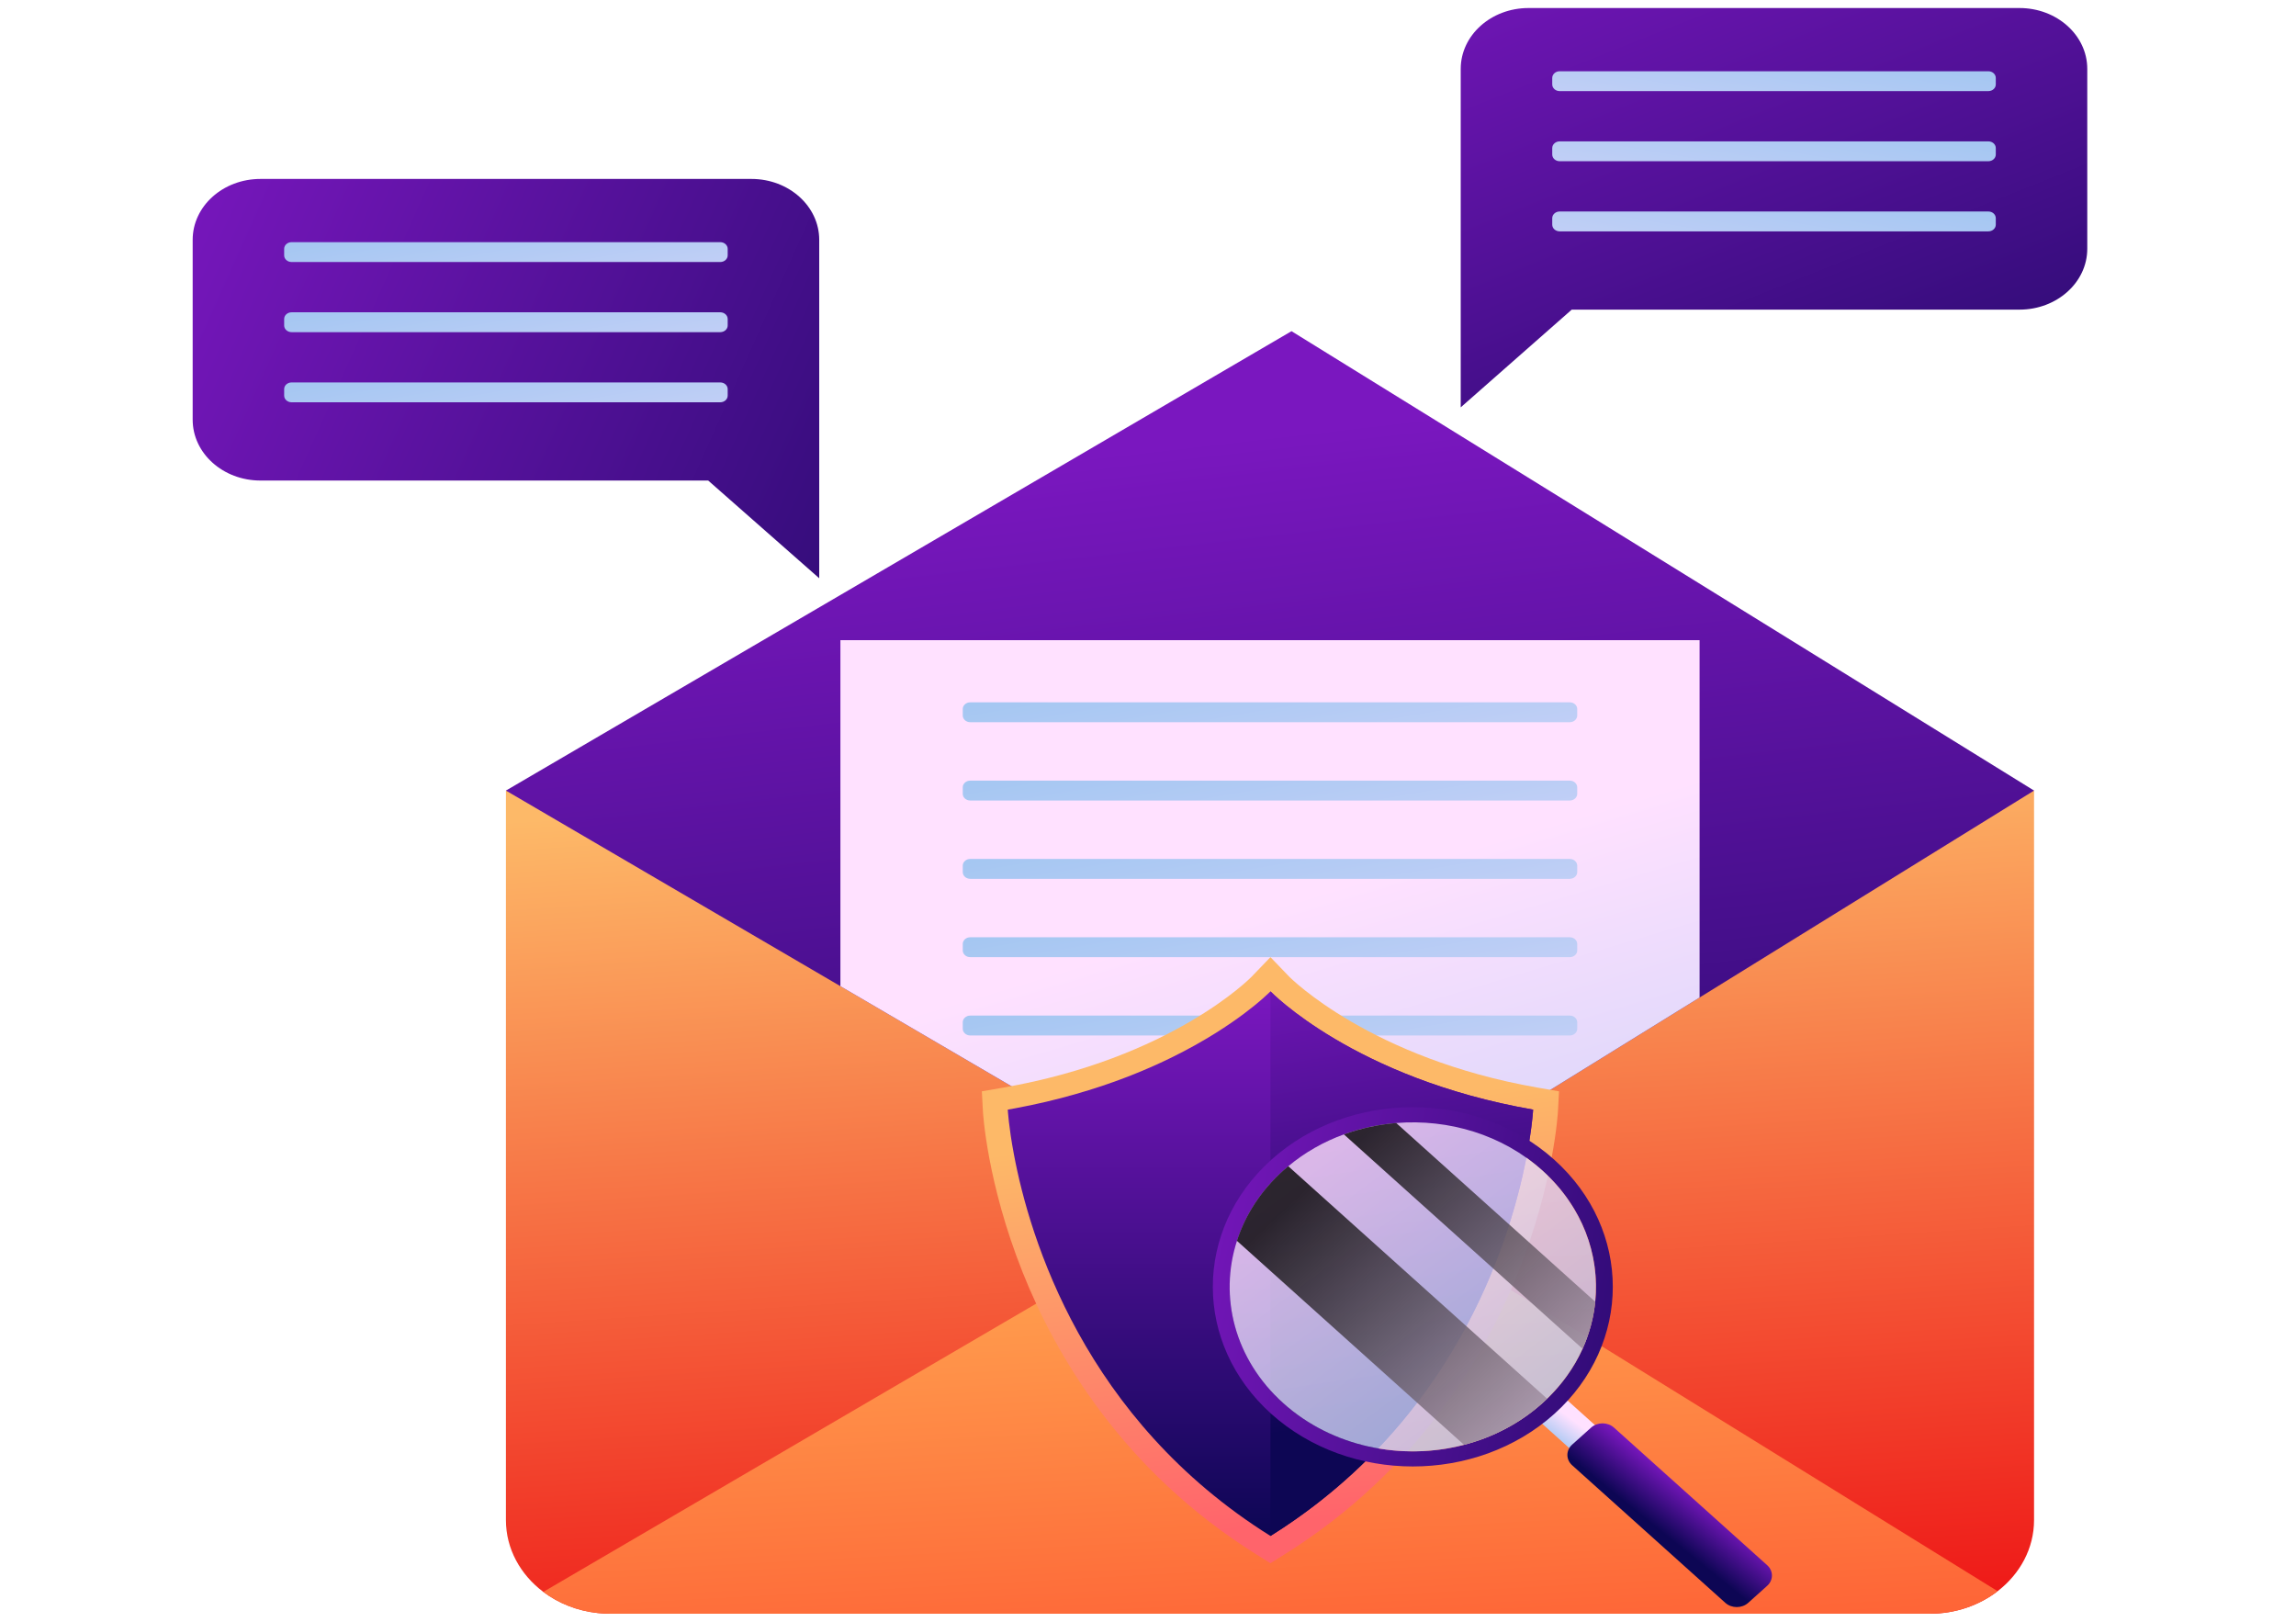 <svg width="143" height="101" viewBox="0 0 143 101" fill="none" xmlns="http://www.w3.org/2000/svg">
<g clip-path="url(#clip0_6_77)">
<path d="M126.685 49.236V94.667C126.685 96.438 125.806 98.027 124.416 99.097C123.28 99.972 121.804 100.5 120.19 100.5H38.005C37.744 100.5 37.49 100.487 37.238 100.459C35.951 100.323 34.781 99.85 33.837 99.14C32.415 98.07 31.51 96.463 31.51 94.668V49.237H126.685V49.236Z" fill="url(#paint0_linear_6_77)"/>
<path d="M126.685 49.236L105.854 62.123L80.438 77.847L52.342 61.417L31.51 49.236L80.438 20.625L126.685 49.236Z" fill="url(#paint1_linear_6_77)"/>
<path d="M105.854 39.869V62.123L80.438 77.847L52.342 61.417V39.869H105.854Z" fill="url(#paint2_linear_6_77)"/>
<path d="M97.769 43.74H60.427C60.171 43.74 59.963 43.926 59.963 44.157V44.56C59.963 44.79 60.171 44.977 60.427 44.977H97.769C98.025 44.977 98.233 44.79 98.233 44.56V44.157C98.233 43.926 98.025 43.74 97.769 43.74Z" fill="url(#paint3_linear_6_77)"/>
<path d="M97.769 48.617H60.427C60.171 48.617 59.963 48.803 59.963 49.033V49.437C59.963 49.667 60.171 49.854 60.427 49.854H97.769C98.025 49.854 98.233 49.667 98.233 49.437V49.033C98.233 48.803 98.025 48.617 97.769 48.617Z" fill="url(#paint4_linear_6_77)"/>
<path d="M97.769 53.494H60.427C60.171 53.494 59.963 53.681 59.963 53.911V54.315C59.963 54.545 60.171 54.731 60.427 54.731H97.769C98.025 54.731 98.233 54.545 98.233 54.315V53.911C98.233 53.681 98.025 53.494 97.769 53.494Z" fill="url(#paint5_linear_6_77)"/>
<path d="M97.769 58.372H60.427C60.171 58.372 59.963 58.559 59.963 58.789V59.193C59.963 59.423 60.171 59.609 60.427 59.609H97.769C98.025 59.609 98.233 59.423 98.233 59.193V58.789C98.233 58.559 98.025 58.372 97.769 58.372Z" fill="url(#paint6_linear_6_77)"/>
<path d="M97.769 63.249H60.427C60.171 63.249 59.963 63.436 59.963 63.666V64.07C59.963 64.3 60.171 64.487 60.427 64.487H97.769C98.025 64.487 98.233 64.3 98.233 64.07V63.666C98.233 63.436 98.025 63.249 97.769 63.249Z" fill="url(#paint7_linear_6_77)"/>
<path d="M124.416 99.096C123.279 99.972 121.804 100.5 120.19 100.5H38.005C37.744 100.5 37.49 100.487 37.238 100.459C35.951 100.323 34.781 99.849 33.837 99.14L80.438 71.889L124.417 99.096H124.416Z" fill="url(#paint8_linear_6_77)"/>
<path d="M78.24 96.8C69.917 91.594 65.732 84.369 63.687 79.223C61.477 73.663 61.226 69.352 61.217 69.171L61.152 67.966L62.471 67.737C72.969 65.91 77.903 60.881 77.952 60.83L79.126 59.609L80.3 60.83C80.346 60.877 85.359 65.923 95.781 67.737L97.099 67.966L97.035 69.171C97.025 69.352 96.774 73.663 94.564 79.223C92.519 84.369 88.336 91.594 80.011 96.8L79.124 97.354L78.238 96.8H78.24Z" fill="url(#paint9_linear_6_77)"/>
<path d="M95.487 69.106C95.487 69.106 95.333 72.013 94.045 76.109C93.697 77.212 93.269 78.4 92.74 79.644C92.349 80.559 91.903 81.505 91.393 82.464C90.545 84.063 89.52 85.705 88.285 87.327C87.672 88.132 87.006 88.934 86.282 89.721C85.798 90.252 85.285 90.775 84.745 91.293C83.129 92.843 81.268 94.32 79.128 95.656C67.53 88.406 64.126 77.097 63.149 71.894C62.822 70.16 62.766 69.106 62.766 69.106C62.924 69.078 63.08 69.05 63.236 69.021C64.556 68.775 65.79 68.482 66.94 68.153C69.284 67.49 71.277 66.688 72.93 65.878C73.996 65.357 74.918 64.832 75.704 64.342C77.096 63.471 78.056 62.704 78.596 62.232C78.953 61.92 79.128 61.739 79.128 61.739C79.128 61.739 84.341 67.163 95.487 69.105V69.106Z" fill="url(#paint10_linear_6_77)"/>
<path style="mix-blend-mode:screen" d="M95.486 69.106C95.486 69.106 94.589 85.989 79.128 95.657V61.741C79.128 61.741 84.341 67.165 95.486 69.106Z" fill="url(#paint11_linear_6_77)"/>
<path d="M97.248 86.877L95.651 88.311L99.353 91.636L100.95 90.201L97.248 86.877Z" fill="url(#paint12_linear_6_77)"/>
<path d="M99.096 88.91L97.916 89.969C97.522 90.323 97.522 90.898 97.916 91.253L107.455 99.82C107.85 100.175 108.49 100.175 108.884 99.82L110.064 98.761C110.459 98.406 110.459 97.832 110.064 97.477L100.525 88.91C100.13 88.555 99.49 88.555 99.096 88.91Z" fill="url(#paint13_linear_6_77)"/>
<path d="M79.181 72.228C74.323 76.591 74.323 83.692 79.181 88.056C84.04 92.419 91.946 92.421 96.805 88.056C101.664 83.691 101.663 76.59 96.805 72.227C91.946 67.863 84.04 67.862 79.18 72.227L79.181 72.228ZM96.061 87.388C91.606 91.389 84.383 91.388 79.928 87.388C75.473 83.387 75.473 76.899 79.928 72.898C84.383 68.897 91.606 68.897 96.062 72.898C100.517 76.899 100.517 83.387 96.062 87.389L96.061 87.388Z" fill="url(#paint14_linear_6_77)"/>
<path style="mix-blend-mode:screen" opacity="0.8" d="M99.354 81.071C99.254 82.07 98.992 83.058 98.566 83.999C98.061 85.12 97.324 86.176 96.358 87.109C96.263 87.203 96.163 87.298 96.061 87.388C94.654 88.651 92.97 89.516 91.184 89.981C87.32 90.99 82.976 90.125 79.927 87.388C76.88 84.651 75.916 80.75 77.04 77.277C77.557 75.673 78.52 74.16 79.927 72.897C80.027 72.807 80.133 72.715 80.237 72.63C81.276 71.761 82.453 71.1 83.699 70.647C84.749 70.265 85.849 70.029 86.96 69.939C90.215 69.675 93.571 70.661 96.061 72.897C98.55 75.134 99.648 78.148 99.354 81.071Z" fill="url(#paint15_linear_6_77)"/>
<path style="mix-blend-mode:screen" opacity="0.8" d="M96.356 87.108C96.262 87.202 96.161 87.297 96.06 87.387C94.653 88.65 92.969 89.515 91.183 89.98L77.038 77.276C77.556 75.672 78.519 74.159 79.925 72.896C80.026 72.806 80.131 72.714 80.236 72.629L96.355 87.107L96.356 87.108Z" fill="url(#paint16_linear_6_77)"/>
<path style="mix-blend-mode:screen" opacity="0.8" d="M99.354 81.071C99.254 82.07 98.991 83.058 98.566 83.999L83.701 70.648C84.75 70.266 85.85 70.03 86.961 69.94L99.355 81.072L99.354 81.071Z" fill="url(#paint17_linear_6_77)"/>
<path d="M46.8 11.144H16.221C13.89 11.144 12 12.842 12 14.935V26.136C12 28.229 13.89 29.927 16.221 29.927H44.108L51.023 36.013V14.935C51.023 12.842 49.133 11.144 46.802 11.144H46.8Z" fill="url(#paint18_linear_6_77)"/>
<path d="M44.858 15.081H18.162C17.905 15.081 17.698 15.268 17.698 15.498V15.902C17.698 16.132 17.905 16.318 18.162 16.318H44.858C45.114 16.318 45.322 16.132 45.322 15.902V15.498C45.322 15.268 45.114 15.081 44.858 15.081Z" fill="url(#paint19_linear_6_77)"/>
<path d="M44.858 19.449H18.162C17.905 19.449 17.698 19.636 17.698 19.866V20.27C17.698 20.5 17.905 20.686 18.162 20.686H44.858C45.114 20.686 45.322 20.5 45.322 20.27V19.866C45.322 19.636 45.114 19.449 44.858 19.449Z" fill="url(#paint20_linear_6_77)"/>
<path d="M44.858 23.817H18.162C17.905 23.817 17.698 24.003 17.698 24.234V24.637C17.698 24.867 17.905 25.054 18.162 25.054H44.858C45.114 25.054 45.322 24.867 45.322 24.637V24.234C45.322 24.003 45.114 23.817 44.858 23.817Z" fill="url(#paint21_linear_6_77)"/>
<path d="M95.199 0.5H125.779C128.11 0.5 130 2.198 130 4.291V15.492C130 17.585 128.11 19.283 125.779 19.283H97.891L90.977 25.369V4.291C90.977 2.198 92.867 0.5 95.198 0.5H95.199Z" fill="url(#paint22_linear_6_77)"/>
<path d="M97.142 5.674L123.838 5.674C124.094 5.674 124.302 5.488 124.302 5.258V4.854C124.302 4.624 124.094 4.437 123.838 4.437L97.142 4.437C96.885 4.437 96.677 4.624 96.677 4.854V5.258C96.677 5.488 96.885 5.674 97.142 5.674Z" fill="url(#paint23_linear_6_77)"/>
<path d="M97.142 10.041L123.838 10.041C124.094 10.041 124.302 9.854 124.302 9.624V9.221C124.302 8.99 124.094 8.804 123.838 8.804L97.142 8.804C96.885 8.804 96.677 8.99 96.677 9.221V9.624C96.677 9.854 96.885 10.041 97.142 10.041Z" fill="url(#paint24_linear_6_77)"/>
<path d="M97.142 14.409L123.838 14.409C124.094 14.409 124.302 14.222 124.302 13.992V13.588C124.302 13.358 124.094 13.171 123.838 13.171L97.142 13.171C96.885 13.171 96.677 13.358 96.677 13.588V13.992C96.677 14.222 96.885 14.409 97.142 14.409Z" fill="url(#paint25_linear_6_77)"/>
</g>
<defs>
<linearGradient id="paint0_linear_6_77" x1="77.152" y1="48.143" x2="81.255" y2="110.677" gradientUnits="userSpaceOnUse">
<stop stop-color="#FDB968"/>
<stop offset="1" stop-color="#EC000B"/>
</linearGradient>
<linearGradient id="paint1_linear_6_77" x1="75.972" y1="27.361" x2="84.196" y2="98.706" gradientUnits="userSpaceOnUse">
<stop stop-color="#7A17BF"/>
<stop offset="1" stop-color="#0D0654"/>
</linearGradient>
<linearGradient id="paint2_linear_6_77" x1="101.992" y1="112.541" x2="84.752" y2="54.762" gradientUnits="userSpaceOnUse">
<stop stop-color="#91C1EF"/>
<stop offset="1" stop-color="#FFE1FF"/>
</linearGradient>
<linearGradient id="paint3_linear_6_77" x1="77.255" y1="35.607" x2="82.201" y2="64.732" gradientUnits="userSpaceOnUse">
<stop stop-color="#91C1EF"/>
<stop offset="1" stop-color="#FFE1FF"/>
</linearGradient>
<linearGradient id="paint4_linear_6_77" x1="77.255" y1="40.484" x2="82.201" y2="69.609" gradientUnits="userSpaceOnUse">
<stop stop-color="#91C1EF"/>
<stop offset="1" stop-color="#FFE1FF"/>
</linearGradient>
<linearGradient id="paint5_linear_6_77" x1="77.255" y1="45.362" x2="82.201" y2="74.486" gradientUnits="userSpaceOnUse">
<stop stop-color="#91C1EF"/>
<stop offset="1" stop-color="#FFE1FF"/>
</linearGradient>
<linearGradient id="paint6_linear_6_77" x1="77.255" y1="50.239" x2="82.201" y2="79.363" gradientUnits="userSpaceOnUse">
<stop stop-color="#91C1EF"/>
<stop offset="1" stop-color="#FFE1FF"/>
</linearGradient>
<linearGradient id="paint7_linear_6_77" x1="77.255" y1="55.117" x2="82.201" y2="84.242" gradientUnits="userSpaceOnUse">
<stop stop-color="#91C1EF"/>
<stop offset="1" stop-color="#FFE1FF"/>
</linearGradient>
<linearGradient id="paint8_linear_6_77" x1="77.226" y1="70.778" x2="81.072" y2="141.854" gradientUnits="userSpaceOnUse">
<stop stop-color="#FFB256"/>
<stop offset="1" stop-color="#FD0510"/>
</linearGradient>
<linearGradient id="paint9_linear_6_77" x1="79.278" y1="69.589" x2="82.648" y2="94.491" gradientUnits="userSpaceOnUse">
<stop stop-color="#FDB968"/>
<stop offset="1" stop-color="#FF646B"/>
</linearGradient>
<linearGradient id="paint10_linear_6_77" x1="79.127" y1="61.74" x2="79.127" y2="95.655" gradientUnits="userSpaceOnUse">
<stop stop-color="#7A17BF"/>
<stop offset="1" stop-color="#0D0654"/>
</linearGradient>
<linearGradient id="paint11_linear_6_77" x1="82.697" y1="57.541" x2="87.279" y2="88.151" gradientUnits="userSpaceOnUse">
<stop stop-color="#7A17BF"/>
<stop offset="1" stop-color="#0D0654"/>
</linearGradient>
<linearGradient id="paint12_linear_6_77" x1="97.097" y1="90.563" x2="98.425" y2="88.774" gradientUnits="userSpaceOnUse">
<stop stop-color="#91C1EF"/>
<stop offset="1" stop-color="#FFE1FF"/>
</linearGradient>
<linearGradient id="paint13_linear_6_77" x1="105.464" y1="92.898" x2="103.452" y2="95.384" gradientUnits="userSpaceOnUse">
<stop stop-color="#7A17BF"/>
<stop offset="1" stop-color="#0D0654"/>
</linearGradient>
<linearGradient id="paint14_linear_6_77" x1="72.331" y1="76.976" x2="114.378" y2="87.507" gradientUnits="userSpaceOnUse">
<stop stop-color="#7A17BF"/>
<stop offset="1" stop-color="#0D0654"/>
</linearGradient>
<linearGradient id="paint15_linear_6_77" x1="103.749" y1="97.124" x2="83.961" y2="70.685" gradientUnits="userSpaceOnUse">
<stop stop-color="#91C1EF"/>
<stop offset="1" stop-color="#FFE1FF"/>
</linearGradient>
<linearGradient id="paint16_linear_6_77" x1="79.349" y1="75.88" x2="101.289" y2="99.076" gradientUnits="userSpaceOnUse">
<stop/>
<stop offset="1" stop-color="#FFE1FF"/>
</linearGradient>
<linearGradient id="paint17_linear_6_77" x1="85.103" y1="70.437" x2="107.043" y2="93.632" gradientUnits="userSpaceOnUse">
<stop/>
<stop offset="1" stop-color="#FFE1FF"/>
</linearGradient>
<linearGradient id="paint18_linear_6_77" x1="8.957" y1="12.381" x2="78.93" y2="43.744" gradientUnits="userSpaceOnUse">
<stop stop-color="#7A17BF"/>
<stop offset="1" stop-color="#0D0654"/>
</linearGradient>
<linearGradient id="paint19_linear_6_77" x1="30.106" y1="9.031" x2="33.875" y2="31.223" gradientUnits="userSpaceOnUse">
<stop stop-color="#91C1EF"/>
<stop offset="1" stop-color="#FFE1FF"/>
</linearGradient>
<linearGradient id="paint20_linear_6_77" x1="30.106" y1="13.4" x2="33.875" y2="35.591" gradientUnits="userSpaceOnUse">
<stop stop-color="#91C1EF"/>
<stop offset="1" stop-color="#FFE1FF"/>
</linearGradient>
<linearGradient id="paint21_linear_6_77" x1="30.106" y1="17.768" x2="33.875" y2="39.959" gradientUnits="userSpaceOnUse">
<stop stop-color="#91C1EF"/>
<stop offset="1" stop-color="#FFE1FF"/>
</linearGradient>
<linearGradient id="paint22_linear_6_77" x1="98.677" y1="-9.375" x2="120.819" y2="45.932" gradientUnits="userSpaceOnUse">
<stop stop-color="#7A17BF"/>
<stop offset="1" stop-color="#0D0654"/>
</linearGradient>
<linearGradient id="paint23_linear_6_77" x1="111.893" y1="-1.613" x2="108.125" y2="20.578" gradientUnits="userSpaceOnUse">
<stop stop-color="#91C1EF"/>
<stop offset="1" stop-color="#FFE1FF"/>
</linearGradient>
<linearGradient id="paint24_linear_6_77" x1="111.893" y1="2.755" x2="108.125" y2="24.947" gradientUnits="userSpaceOnUse">
<stop stop-color="#91C1EF"/>
<stop offset="1" stop-color="#FFE1FF"/>
</linearGradient>
<linearGradient id="paint25_linear_6_77" x1="111.893" y1="7.122" x2="108.125" y2="29.314" gradientUnits="userSpaceOnUse">
<stop stop-color="#91C1EF"/>
<stop offset="1" stop-color="#FFE1FF"/>
</linearGradient>
<clipPath id="clip0_6_77">
<rect x="-9.15527e-05" y="0.5" width="143" height="100" rx="6" fill="white"/>
</clipPath>
</defs>
</svg>
